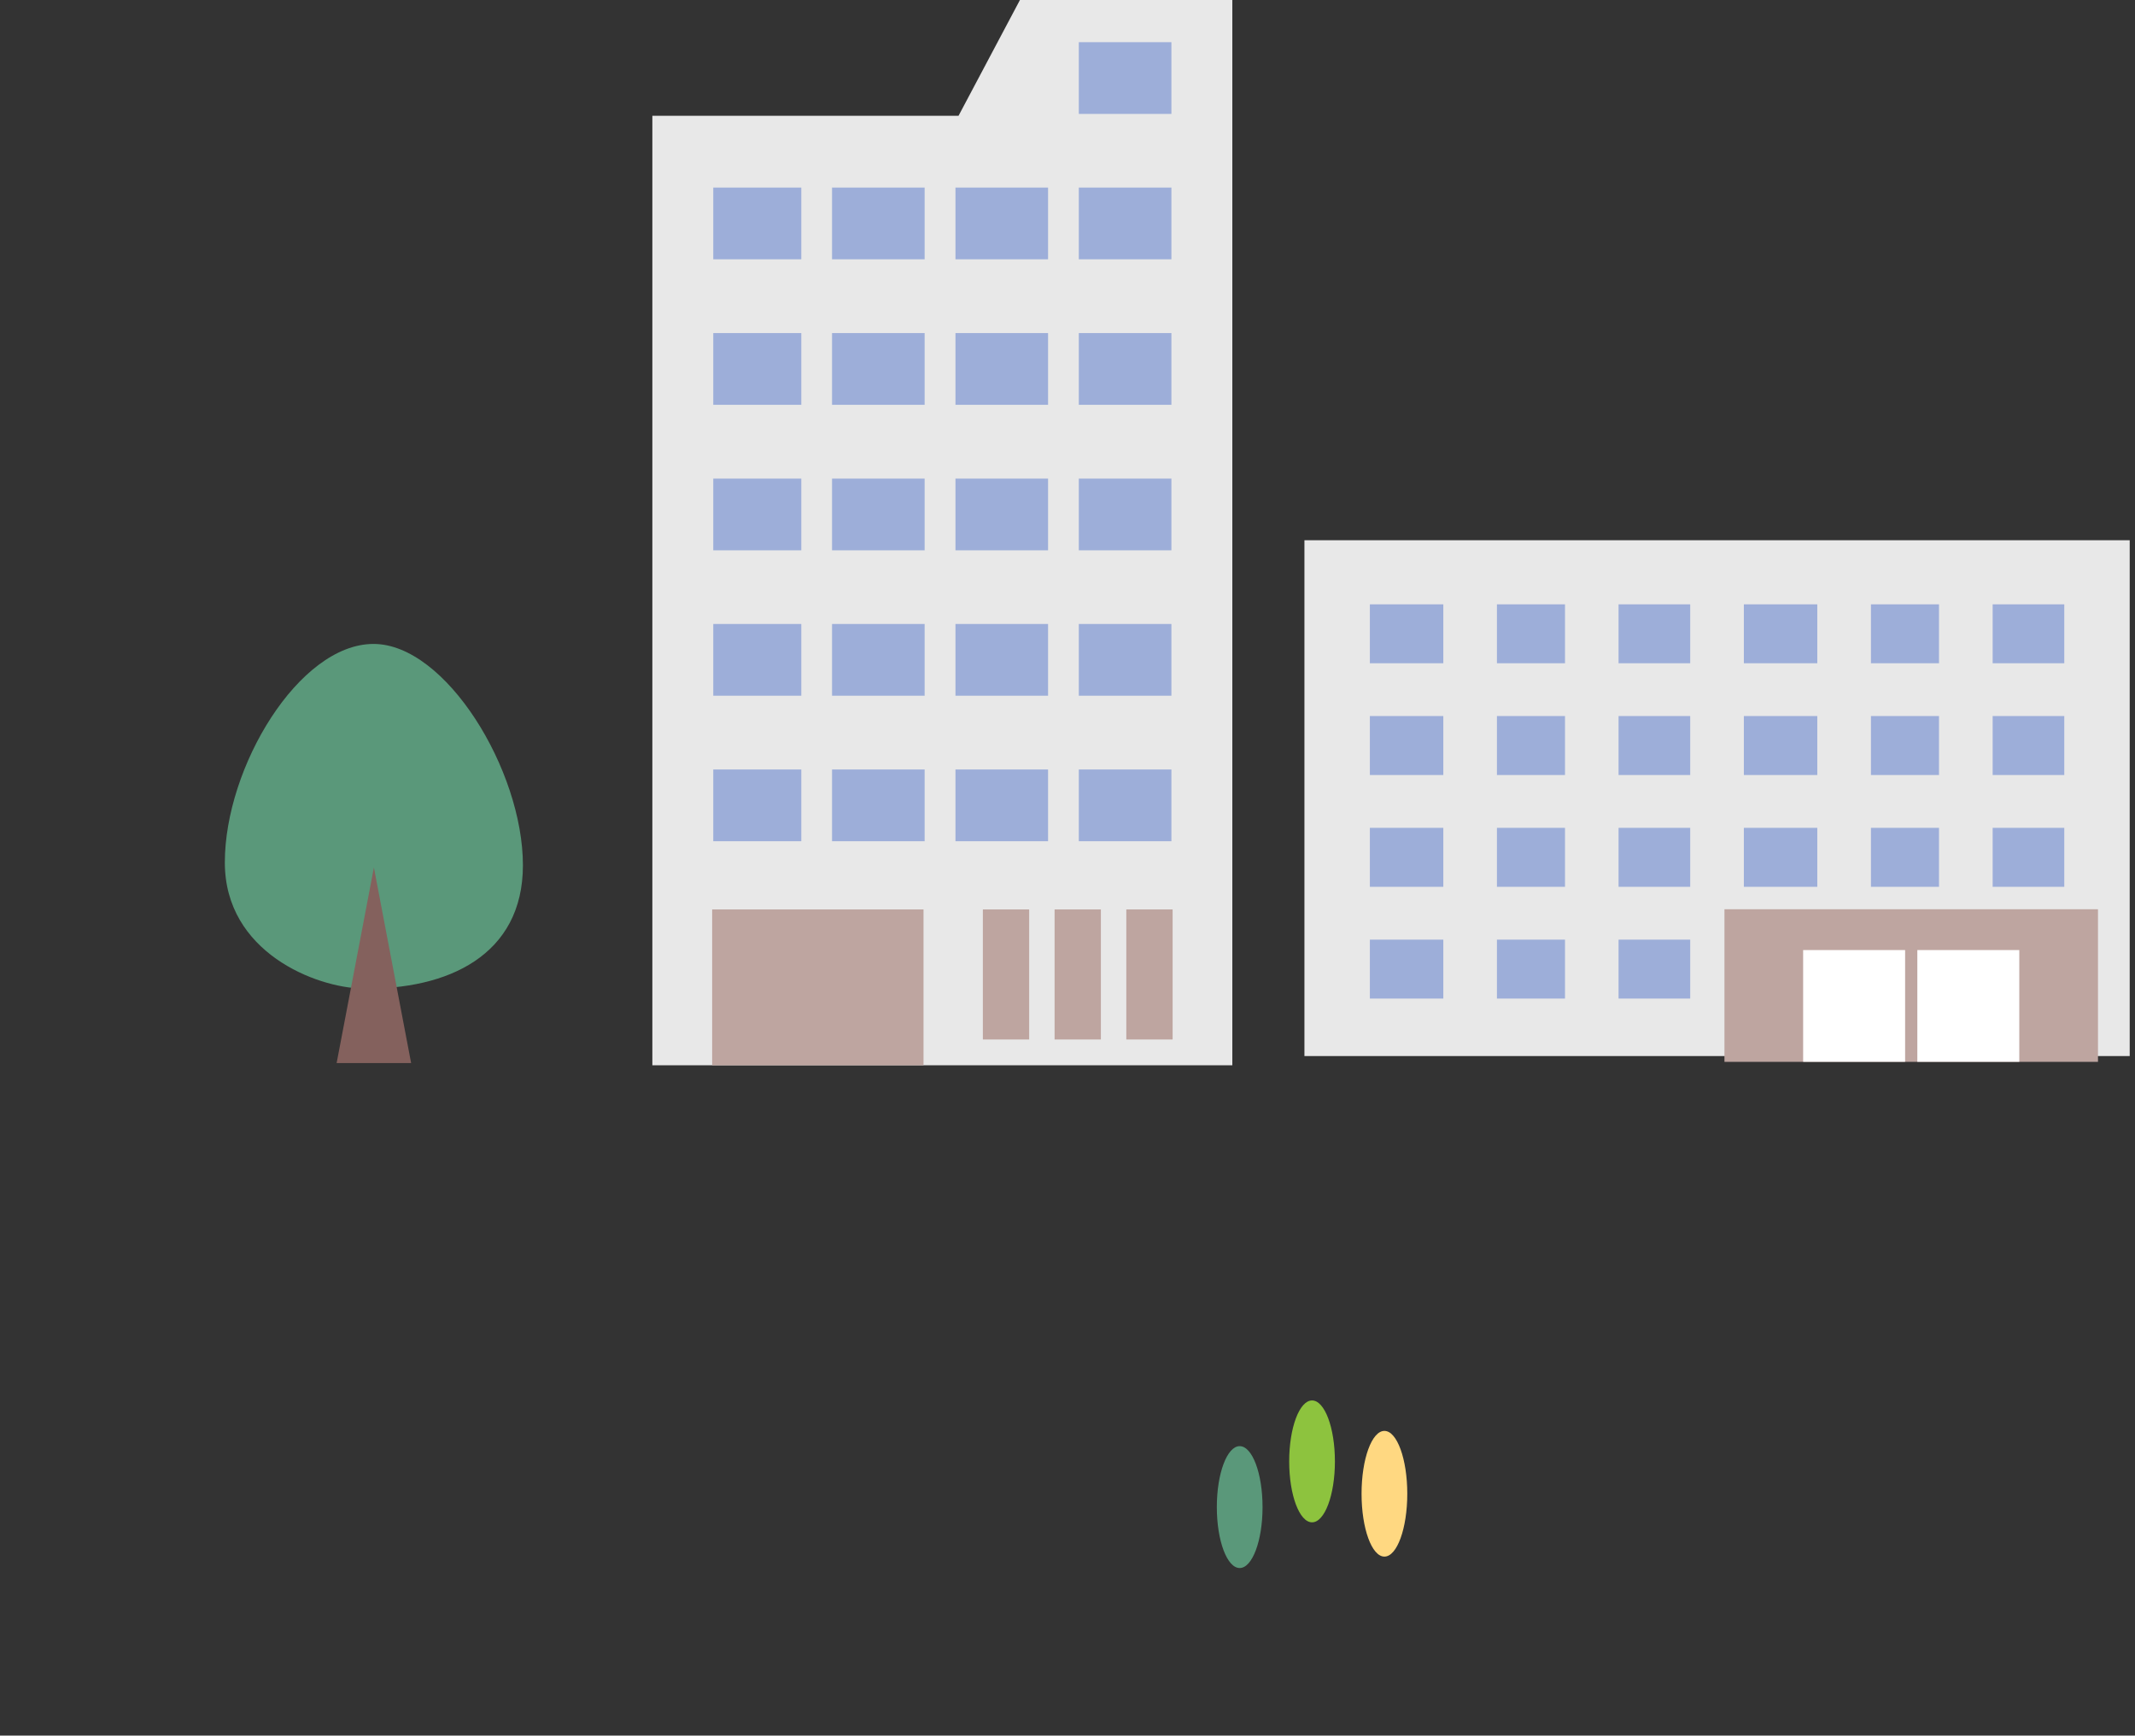 <svg width="123" height="100" fill="none" xmlns="http://www.w3.org/2000/svg"><rect width="100%" height="100%" fill="#333333" stroke="none"/><path d="m58.76 0-3.537 6.67h-17.64v54.71h33.413V0H58.76Z" fill="#E8E8E8"/><path d="M53.205 52.4H41.028v8.98h12.177V52.4Zm6.086 0h-2.667v7.493h2.667V52.4Zm4.132 0h-2.667v7.493h2.667V52.4Zm4.133 0h-2.668v7.493h2.668V52.4Z" fill="#BEA5A0"/><path d="M53.27 44.335h-5.335v4.132h5.335v-4.132Zm-7.106 0h-5.072v4.132h5.072v-4.132Zm14.216 0h-5.334v4.132h5.334v-4.132Zm7.106 0h-5.335v4.132h5.335v-4.132ZM53.27 35.952h-5.335v4.132h5.335v-4.132Zm-7.106 0h-5.072v4.132h5.072v-4.132Zm14.216 0h-5.334v4.132h5.334v-4.132Zm7.106 0h-5.335v4.132h5.335v-4.132ZM53.27 27.574h-5.335v4.133h5.335v-4.133Zm-7.106 0h-5.072v4.133h5.072v-4.133Zm14.216 0h-5.334v4.133h5.334v-4.133Zm7.106 0h-5.335v4.133h5.335v-4.133ZM53.27 19.192h-5.335v4.132h5.335V19.19Zm-7.106 0h-5.072v4.132h5.072V19.19Zm14.216 0h-5.334v4.132h5.334V19.19Zm7.106 0h-5.335v4.132h5.335V19.19ZM53.27 10.809h-5.335v4.132h5.335v-4.132Zm-7.106 0h-5.072v4.132h5.072v-4.132Zm14.216 0h-5.334v4.132h5.334v-4.132Zm7.106 0h-5.335v4.132h5.335v-4.132Zm0-8.378h-5.335v4.133h5.335V2.43Z" fill="#9DAED9"/><path d="M20.882 56.956c4.908.083 9.244-1.914 9.244-7.1 0-5.485-4.446-12.754-8.606-12.754-4.3 0-8.567 7.106-8.567 12.591 0 5.186 5.275 7.219 7.929 7.263Z" fill="#5A987A"/><path d="m22.869 56.962-1.328-6.98-1.32 6.932-.828 4.338h4.293l-.817-4.29Z" fill="#84615D"/><path d="M122.695 31.127H75.15v29.72h47.545v-29.72Z" fill="#E8E8E8"/><path d="M120.867 52.389H99.348v8.792h21.519v-8.792Z" fill="#BEA5A0"/><path d="M116.334 54.74h-5.874v6.437h5.874v-6.438Zm-6.578 0h-5.875v6.437h5.875v-6.438Z" fill="#fff"/><path d="M104.697 34.82h-4.231v3.395h4.231V34.82Zm14.229 0h-4.127v3.395h4.127V34.82Zm-7.217 0h-3.922v3.395h3.922V34.82Zm-14.334 0h-4.127v3.395h4.127V34.82Zm-7.213 0H86.24v3.395h3.922V34.82Zm-7.012 0h-4.23v3.395h4.231V34.82Zm21.547 6.437h-4.231v3.396h4.231v-3.396Zm14.229 0h-4.127v3.396h4.127v-3.396Zm-7.217 0h-3.922v3.396h3.922v-3.396Zm-14.334 0h-4.127v3.396h4.127v-3.396Zm-7.213 0H86.24v3.396h3.922v-3.396Zm-7.012 0h-4.23v3.396h4.231v-3.396Zm21.547 6.442h-4.231v3.396h4.231v-3.396Zm14.229 0h-4.127v3.396h4.127v-3.396Zm-7.217 0h-3.922v3.396h3.922v-3.396Zm-14.334 0h-4.127v3.396h4.127v-3.396Zm-7.213 0H86.24v3.396h3.922v-3.396Zm-7.012 0h-4.23v3.396h4.231v-3.396Zm14.225 6.441h-4.127v3.396h4.127V54.14Zm-7.213 0H86.24v3.396h3.922V54.14Zm-7.012 0h-4.23v3.396h4.231V54.14Z" fill="#9DAED9"/><ellipse cx="1.317" cy="3.621" rx="1.317" ry="3.621" transform="matrix(-1 0 0 1 81.075 82.445)" fill="#FFD881"/><ellipse cx="1.317" cy="3.511" rx="1.317" ry="3.511" transform="matrix(-1 0 0 1 76.906 80.69)" fill="#8DC33E"/><ellipse cx="1.317" cy="3.511" rx="1.317" ry="3.511" transform="matrix(-1 0 0 1 72.737 83.323)" fill="#5A987A"/></svg>